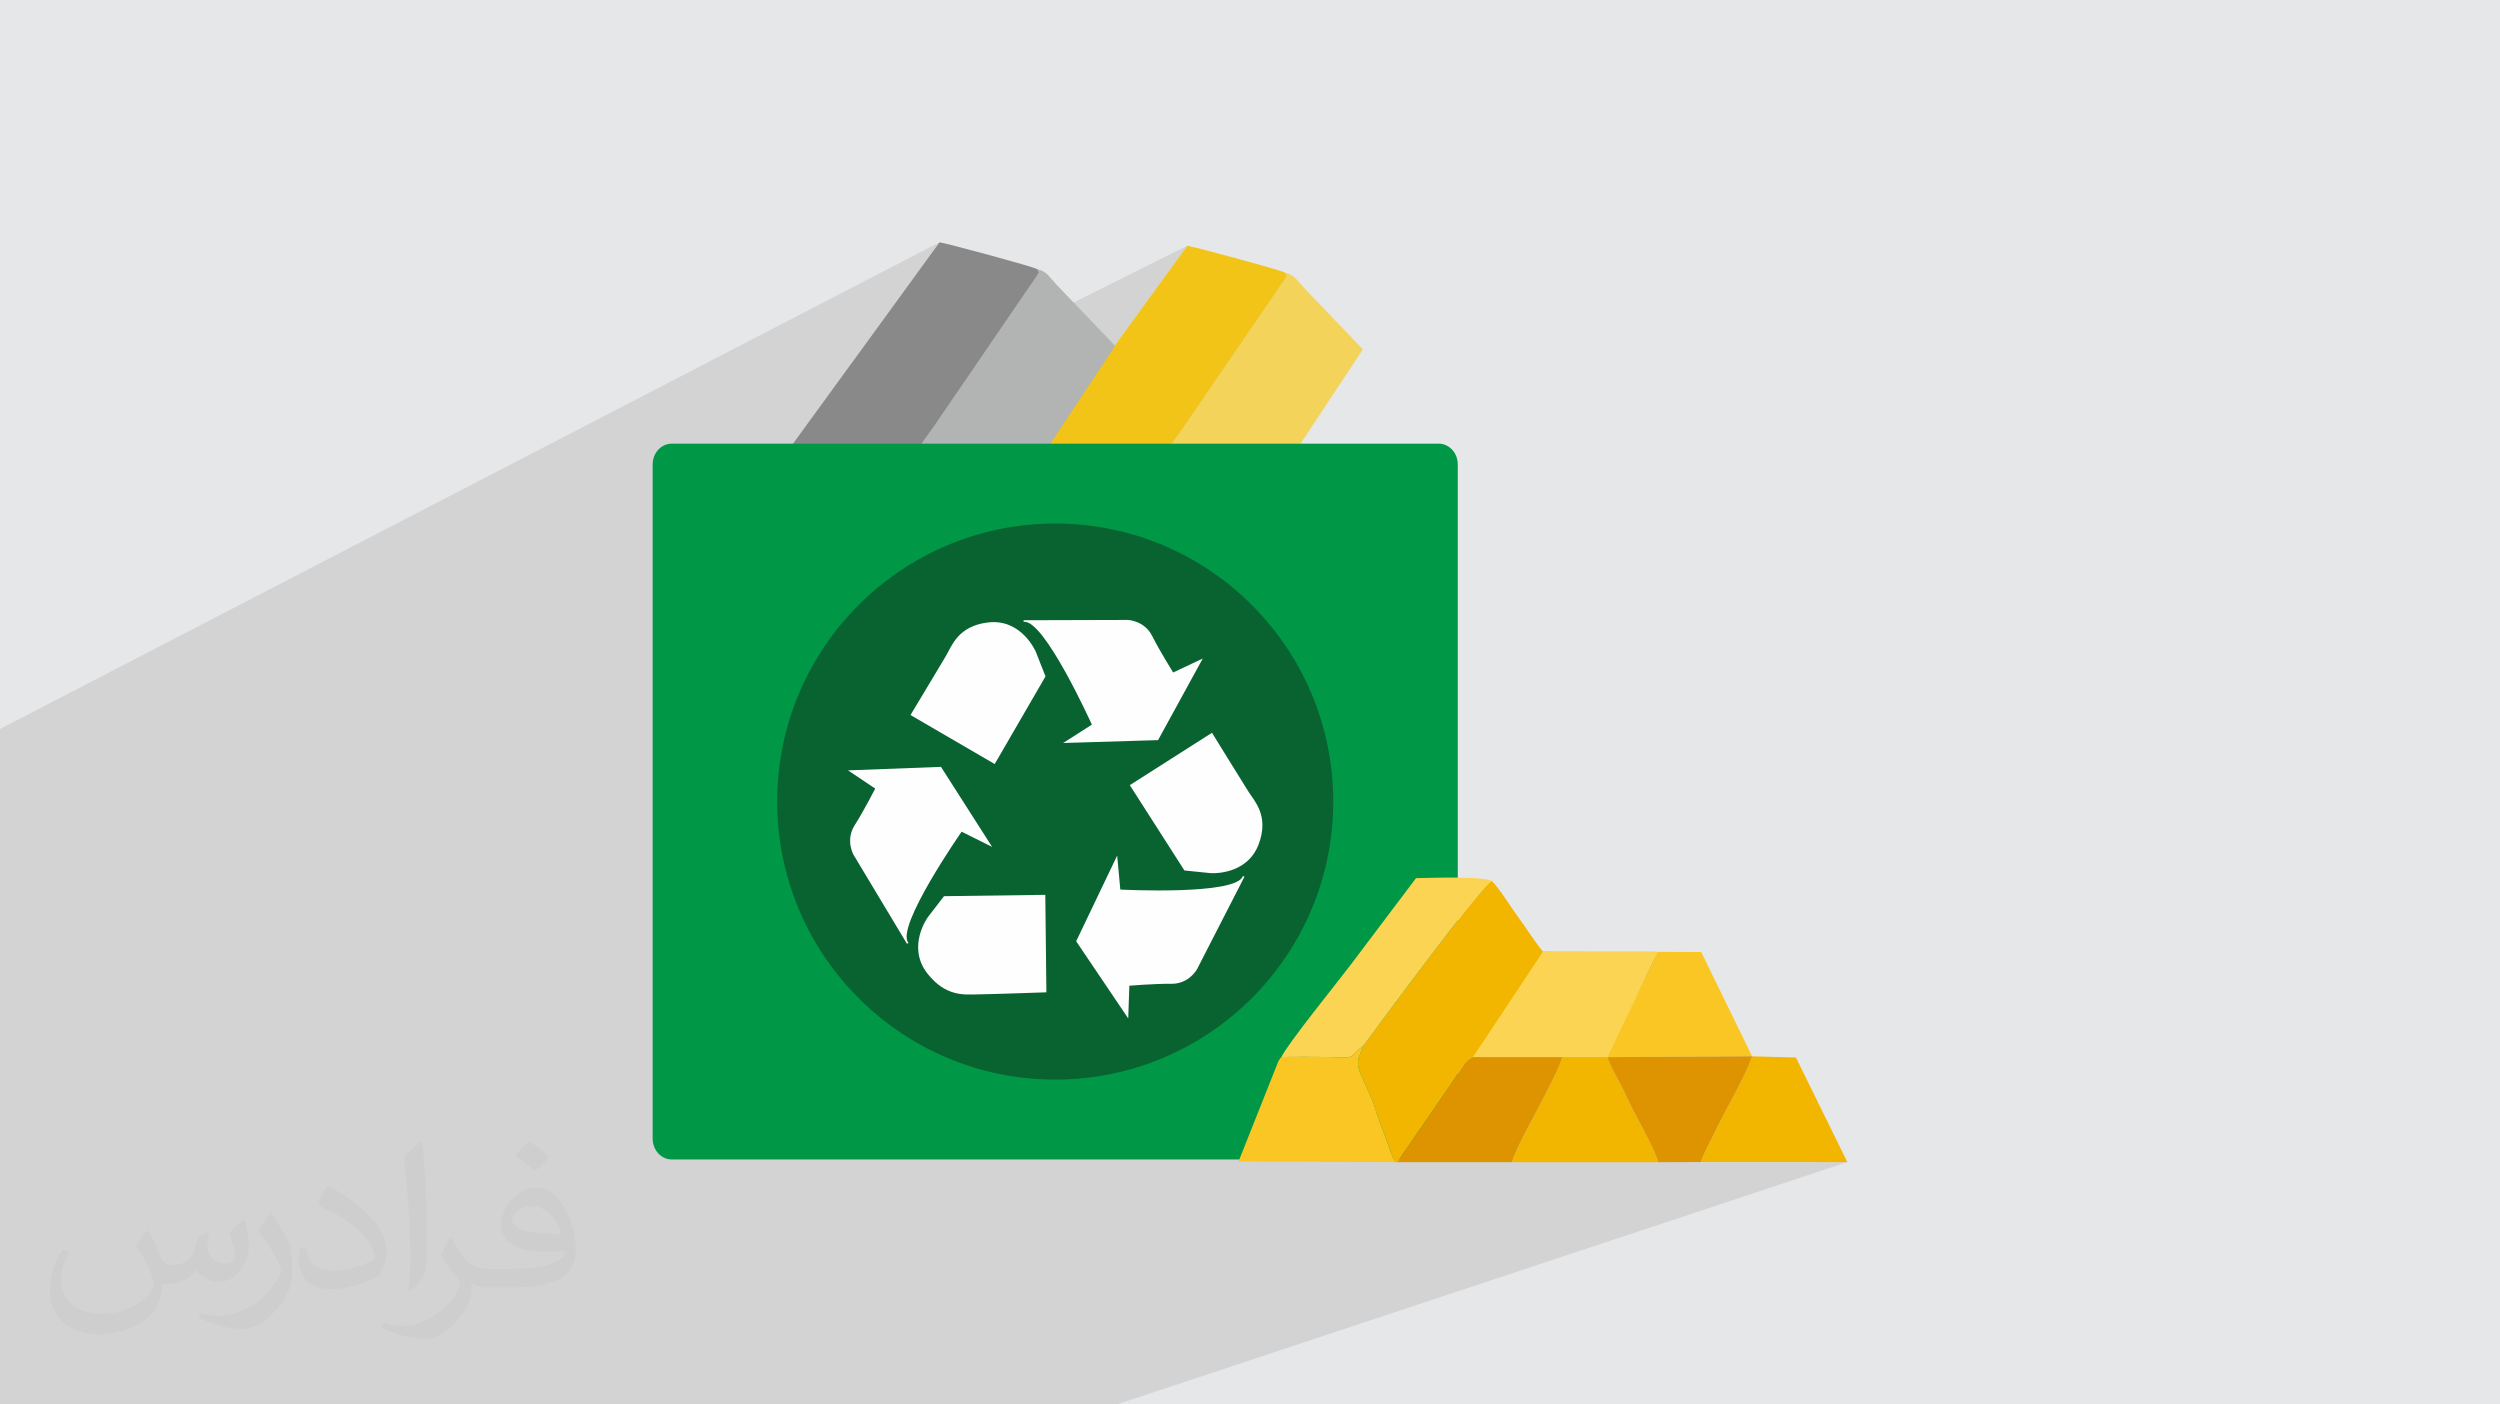 <?xml version="1.0" encoding="UTF-8"?>
<!DOCTYPE svg PUBLIC "-//W3C//DTD SVG 1.1//EN" "http://www.w3.org/Graphics/SVG/1.1/DTD/svg11.dtd">
<!-- Creator: CorelDRAW 2020 (64-Bit) -->
<svg xmlns="http://www.w3.org/2000/svg" xml:space="preserve" width="94.192mm" height="52.917mm" version="1.1" style="shape-rendering:geometricPrecision; text-rendering:geometricPrecision; image-rendering:optimizeQuality; fill-rule:evenodd; clip-rule:evenodd"
viewBox="0 0 9404.92 5283.66"
 xmlns:xlink="http://www.w3.org/1999/xlink"
 xmlns:xodm="http://www.corel.com/coreldraw/odm/2003">
 <defs>
  <style type="text/css">
   <![CDATA[
    .fil6 {fill:#B2B3B3}
    .fil7 {fill:#898989}
    .fil8 {fill:#727271}
    .fil9 {fill:#009846}
    .fil15 {fill:#DE9400}
    .fil0 {fill:#E6E7E8}
    .fil5 {fill:#F19C1F}
    .fil4 {fill:#F1C417}
    .fil12 {fill:#F2B600}
    .fil3 {fill:#F3D35A}
    .fil14 {fill:#FAC624}
    .fil13 {fill:#FBD453}
    .fil11 {fill:#FEFEFE;fill-rule:nonzero}
    .fil10 {fill:#096330;fill-rule:nonzero}
    .fil2 {fill:#373435;fill-opacity:0.031}
    .fil1 {fill:#2B2A29;fill-opacity:0.102}
   ]]>
  </style>
 </defs>
 <g id="Layer_x0020_1">
  <polygon class="fil0" points="-0,0 9404.92,0 9404.92,5283.66 -0,5283.66 "/>
  <polygon class="fil1" points="1987.32,5283.66 1951.22,5283.66 1951.19,5283.66 1789.72,5283.66 1624.75,5283.66 1549.12,5283.66 1491.35,5283.66 1476.04,5283.66 1353.97,5283.66 1327.16,5283.66 1264.18,5283.66 950.66,5283.66 777.86,5283.66 533.58,5283.66 504.88,5283.66 377.85,5283.66 359.47,5283.66 281.54,5283.66 241.75,5283.66 188.89,5283.66 31.56,5283.66 -0,5283.66 -0,5213.99 -0,5188.78 -0,5178.22 -0,5172.36 -0,5146.34 -0,5129.4 -0,5087.99 -0,5081.59 -0,5062.58 -0,4959.83 -0,4955.38 -0,4901.65 -0,4855.66 -0,4762.46 -0,4751.14 -0,4696.61 -0,4672.21 -0,4647.96 -0,4596.12 -0,4543.19 -0,4528.63 -0,4510.04 -0,4502.33 -0,4501.09 -0,4457.62 -0,4454.4 -0,4411.86 -0,4348.61 -0,4313.38 -0,4223.94 -0,4182.39 -0,4151.45 -0,4088.81 -0,4084.22 -0,4083.53 -0,4062.95 -0,4029.01 -0,4026.51 -0,3970.83 -0,3933.31 -0,3822.8 -0,3810.79 -0,3802.35 -0,3729.76 -0,3722.53 -0,3718.54 -0,3681.59 -0,3643.01 -0,3587.3 -0,3543.39 -0,3415.62 -0,3412.28 -0,3411.43 -0,3402.49 -0,3383.89 -0,3330.23 -0,3322.34 -0,3151.73 -0,3017.58 -0,3008.51 -0,2990.14 -0,2989.21 -0,2945.71 -0,2742.38 3534.49,911.45 3202.64,1367.62 3902.98,1013.02 3905.87,1019.43 3907.77,1023.09 3908.76,1024.9 3908.89,1025.7 3908.23,1026.38 3906.83,1027.79 3904.75,1030.82 3902.05,1036.34 3901.59,1037.03 3900.43,1038.71 3898.79,1041.07 3896.87,1043.83 3894.86,1046.7 3892.99,1049.37 3891.44,1051.56 3890.43,1052.97 3725.47,1294.08 4466.64,924.51 4149.55,1360.39 4835.13,1026.08 4838.02,1032.49 4839.92,1036.15 4840.91,1037.96 4841.04,1038.76 4840.38,1039.44 4838.97,1040.85 4836.89,1043.89 4834.19,1049.4 4833.73,1050.1 4832.58,1051.78 4830.94,1054.14 4829.02,1056.9 4827.01,1059.77 4825.14,1062.43 4823.59,1064.62 4822.58,1066.03 4441.47,1623.08 4434.99,1631.72 4428.53,1640.53 4422.07,1649.5 4415.64,1658.61 4409.2,1667.84 4402.8,1677.17 4396.42,1686.59 4390.05,1696.07 4383.71,1705.6 4377.4,1715.14 4371.1,1724.7 4364.84,1734.25 4358.6,1743.77 4352.4,1753.24 4346.22,1762.63 4340.08,1771.95 4188.33,1992.59 4231.09,2002.46 4280.73,2016.56 4329.33,2033 4376.82,2051.73 4423.15,2072.68 4468.26,2095.78 4512.06,2120.97 4554.49,2148.17 4595.5,2177.33 4635.01,2208.39 4672.97,2241.26 4709.29,2275.89 4743.92,2312.22 4776.8,2350.17 4807.84,2389.68 4837.01,2430.69 4864.21,2473.13 4889.4,2516.93 4912.49,2562.02 4933.43,2608.35 4952.16,2655.85 4968.61,2704.45 4982.7,2754.07 4994.38,2804.67 5003.57,2856.17 5010.22,2908.51 5014.27,2961.62 5015.63,3015.43 5014.27,3069.25 5010.22,3122.37 5003.57,3174.71 4994.38,3226.23 4982.7,3276.83 4968.61,3326.46 4952.16,3375.06 4933.43,3422.56 4913.95,3465.65 5327.1,3303.52 5198.22,3474.32 5611.68,3313.94 5606.96,3317.08 5600.15,3323.27 5591.39,3332.3 5580.82,3343.98 5568.58,3358.11 5554.83,3374.48 5539.69,3392.9 5523.32,3413.17 5505.85,3435.09 5487.44,3458.44 5468.22,3483.05 5448.33,3508.69 5427.92,3535.18 5407.13,3562.31 5386.12,3589.88 5365,3617.68 5343.93,3645.53 5323.05,3673.23 5302.51,3700.56 5282.45,3727.33 5263,3753.33 5244.33,3778.37 5232.1,3794.8 5804.72,3579.94 5663.76,3792.16 6236.18,3580.78 6233.58,3588.71 6230.03,3598.11 6225.61,3608.8 6220.47,3620.57 6214.72,3633.22 6208.47,3646.54 6201.84,3660.34 6194.96,3674.42 6187.93,3688.56 6180.89,3702.55 6173.94,3716.23 6167.2,3729.37 6160.8,3741.77 6154.85,3753.23 6149.46,3763.54 6144.77,3772.51 6138.7,3783.94 6132.38,3795.63 6125.9,3807.55 6119.36,3819.66 6112.84,3831.93 6106.44,3844.33 6100.23,3856.82 6094.33,3869.38 6047.2,3976.98 6591.34,3973.88 6587.81,3984.31 6583.55,3995.53 6578.67,4007.44 6573.23,4019.92 6567.32,4032.86 6561.02,4046.14 6554.43,4059.65 6547.63,4073.27 6540.69,4086.88 6533.71,4100.38 6526.78,4113.63 6519.97,4126.54 6513.37,4138.99 6507.06,4150.86 6501.14,4162.02 6495.68,4172.37 6489.57,4183.99 6483.63,4195.22 6477.83,4206.24 6472.11,4217.21 6466.42,4228.26 6460.72,4239.58 6454.95,4251.31 6449.06,4263.62 6442.99,4276.06 6436.45,4288.95 6429.64,4302.2 6422.76,4315.75 6416.03,4329.52 6409.66,4343.45 6403.84,4357.47 6398.8,4371.51 6949.65,4371.84 4200.76,5283.66 3702.97,5283.66 3560.23,5283.66 3463.45,5283.66 3268.75,5283.66 3063.41,5283.66 2977,5283.66 2852.91,5283.66 2797.79,5283.66 2688.3,5283.66 2674.5,5283.66 2663.74,5283.66 2389.68,5283.66 2232.54,5283.66 2172.24,5283.66 2160.54,5283.66 2128.08,5283.66 2018.57,5283.66 "/>
  <path class="fil2" d="M557.14 4629.28c17.95,27.21 29.6,53.36 40.96,82.43 8.45,16.91 12.93,48.09 52.57,48.09 11.61,0 28.28,-3.42 43.06,-11.61 16.63,-8.73 29.32,-21.94 35.94,-42l15.85 -53.36 38.57 -19.02 2.64 2.64c-5.27,20.09 -6.59,39.36 -6.59,54.43 0,44.63 38.57,61.56 69.22,61.56 17.95,0 34.09,-8.73 34.09,-25.11 0,-21.13 -8.98,-57.06 -20.62,-89.29 17.95,-17.95 35.94,-35.94 56.53,-50.47l3.17 1.6c8.98,38.04 14,75.56 14,100.66 0,24.57 -10.83,51.79 -19.81,69.49 -18.49,34.87 -51.25,62.62 -90.87,62.62 -30.1,0 -63.65,-15.07 -86.66,-43.06l-1.32 0c-21.66,26.96 -55.22,51.25 -108.86,51.25l-16.63 0c-2.64,35.41 -10.29,60.49 -21.94,82.95 -31.95,62.34 -126.81,106.47 -216.1,106.47 -124.17,0 -186.51,-71.59 -186.51,-166.96 0,-58.91 19.27,-113.6 48.88,-152.42l24.29 10.04c-18.49,35.41 -30.91,68.68 -30.91,101.45 0,89.29 72.66,131.83 156.4,131.83 77.68,0 173.83,-49.41 191.28,-106.72 -6.59,-62.62 -30.1,-91.93 -66.04,-148.99 10.83,-19.02 24.83,-38.04 42.28,-58.38l3.17 0 0 0 0 0 -0.02 -0.09zm1432.14 -336.04c26.15,16.39 51.79,35.66 76.87,57.85 -14,19.81 -31.45,37.79 -53.11,53.64 -25.11,-20.34 -50.19,-37.79 -75.84,-56.27 17.42,-19.55 34.62,-38.29 52.04,-55.22l0 0 0 0 0 0 0 0 0 0 0.03 0zm13.47 244.11c-42.28,0 -76.87,27.75 -76.87,48.34 0,44.13 84.53,57.85 185.72,57.31 -12.68,-51.79 -57.06,-105.68 -108.86,-105.68l0.01 0.03zm-94.86 236.19c54.96,0 103.04,-1.6 139.74,-10.83 40.96,-10.29 75.56,-30.91 75.56,-45.17 0,-3.7 0,-8.19 -1.32,-11.89 -22.98,2.11 -49.41,2.11 -72.38,2.11 -74.49,0 -131.55,-16.91 -154.02,-58.66 -5.55,-11.61 -9.51,-24.57 -9.51,-39.36 0,-40.43 17.42,-79.79 48.09,-107 25.61,-22.45 53.89,-36.44 82.67,-36.44 52.04,0 93.51,41.75 122.57,107.54 15.85,35.94 26.68,77.4 26.68,129.72 0,34.87 -9.51,64.19 -31.17,85.85 -40.43,39.11 -114.92,53.89 -229.04,53.89l-51.79 0 0 0 -13.47 0c-28.28,0 -48.62,-5.02 -64.72,-17.42l-2.64 0c0.79,6.59 1.32,12.93 1.32,19.02 0,25.61 -8.45,58.38 -25.61,84.53 -50.72,75.3 -105.68,108.04 -153.24,108.04 -48.09,0 -107,-18.49 -160.11,-42.54l9.51 -18.49c17.17,7.13 40.96,11.89 73.7,11.89 85.85,0 198.66,-82.43 212.66,-163 -3.17,-6.59 -8.98,-15.32 -17.17,-24.57 -25.11,-29.85 -40.96,-54.68 -55.75,-80.83 12.68,-25.11 24.29,-45.17 35.13,-63.4l4.49 -0.53c36.72,74.77 69.99,117.55 144.23,117.55l11.61 0 0 0 53.89 0 0 0 0 0 0 0 0 0 0 0 0.09 0.01zm-371.98 79c6.34,-34.34 6.87,-72.91 6.87,-108.86l0 -53.36c0,-99.6 -12.68,-244.36 -22.98,-338.68 17.95,-19.27 43.06,-42 62.87,-57.31l5.81 1.6c13.47,118.62 16.63,256 16.63,383.06 0,33.3 -1.32,65.79 -4.49,89.55 -1.85,30.1 -19.27,52.83 -56.53,87.7l-8.19 -3.7zm-382.8 -157.19c1.85,46.77 24.83,83.49 105.15,83.49 49.93,0 92.19,-12.93 138.96,-35.13 8.45,-3.7 12.93,-8.73 12.93,-12.93 0,-29.32 -22.45,-68.15 -60.23,-103.55 -36.72,-33.3 -85.34,-62.62 -130.76,-82.18 -15.6,-6.59 -20.62,-13.47 -20.62,-20.09 0,-13.47 17.95,-41.75 32.77,-62.09l5.02 -0.53c52.04,27.21 110.17,67.64 153.24,112.53 39.11,41.47 63.4,83.49 63.4,129.19 0,33.81 -10.29,65.51 -26.96,95.11 -57.06,28.79 -117.83,50.72 -178.06,50.72 -73.17,0 -123.1,-34.34 -123.1,-114.92 0,-8.73 0,-22.19 3.17,-39.64l25.11 0 0 0 0 0 0 0 0 0 0 0 -0.02 0zm-132.37 -132.9l45.45 73.45c16.63,27.21 32.23,56.81 32.23,103.55l0 59.7c0,48.34 -30.91,100.13 -80.83,151.38 -39.11,34.62 -73.7,49.41 -105.68,49.41 -47.55,0 -101.98,-14.79 -164.85,-41.75l7.13 -18.49c19.81,5.27 42.79,9.77 71.06,9.77 90.36,-0.53 182.8,-66.57 225.08,-147.15 5.02,-9.26 6.87,-17.95 6.87,-24.04 0,-9.26 -5.02,-19.55 -8.98,-28.79 -22.98,-43.31 -48.62,-82.95 -76.87,-119.68 14.79,-23.25 29.6,-45.7 45.7,-67.9l3.7 0.53 0 0 0 0 0 0 0 0 0 0 -0.02 0.01z"/>
  <g id="_2037964657120">
   <g>
    <g>
     <g>
      <path class="fil3" d="M4049.21 2218.59l139.99 511.74c23.05,-17.2 100.25,-143.47 120.79,-173.87 19.51,-28.87 34.73,-56.3 55.34,-86.79 154.81,-228.88 314.71,-488.18 466.77,-709.38l295.1 -446.04 -209.05 -218.35c-39.75,-39.91 -44.19,-60.66 -83.01,-69.82 9.06,21.52 7.03,4.53 -0.94,23.32 -0.12,0.29 -9.82,14.17 -11.61,16.62l-381.11 557.06c-34.58,45.55 -68.72,99.46 -101.39,148.86l-204.29 297.04c-18.51,26.95 -94.51,118.94 -86.58,149.6z"/>
      <path class="fil4" d="M3595.51 2130.16c41.36,-2.16 183.4,27.81 231.98,36.29l174.6 30.27c25.99,4.12 33.52,-0.05 47.13,21.88 -7.93,-30.66 68.07,-122.65 86.58,-149.6l204.29 -297.04c32.67,-49.41 66.81,-103.31 101.39,-148.86l381.11 -557.06c1.8,-2.46 11.49,-16.34 11.61,-16.62 7.97,-18.79 9.99,-1.81 0.94,-23.32 -11.16,-8.83 -333.37,-95.55 -368.49,-101.57l-765.79 1052.69c-25.17,37.41 -96.53,127.08 -105.34,152.96z"/>
      <path class="fil5" d="M4189.2 2730.33l-139.99 -511.74c-13.61,-21.93 -21.14,-17.75 -47.13,-21.88l-174.6 -30.27c-48.58,-8.48 -190.62,-38.44 -231.98,-36.29 -11.38,25.5 -81.4,400.45 -79.57,434.57 59.38,0.55 256.42,62.91 336.81,81.12 106.04,24 223.51,63.46 336.45,84.48z"/>
     </g>
     <g>
      <path class="fil6" d="M3117.06 2205.52l139.99 511.75c23.05,-17.2 100.25,-143.47 120.79,-173.87 19.51,-28.87 34.73,-56.31 55.34,-86.79 154.81,-228.89 314.72,-488.19 466.77,-709.38l295.1 -446.05 -209.05 -218.35c-39.75,-39.9 -44.19,-60.66 -83.01,-69.81 9.06,21.52 7.03,4.52 -0.93,23.32 -0.13,0.28 -9.83,14.16 -11.62,16.62l-381.11 557.06c-34.58,45.54 -68.71,99.45 -101.39,148.86l-204.29 297.04c-18.51,26.94 -94.5,118.93 -86.58,149.59z"/>
      <path class="fil7" d="M2663.37 2117.09c41.36,-2.16 183.39,27.81 231.97,36.28l174.6 30.28c25.99,4.12 33.53,-0.05 47.13,21.87 -7.92,-30.66 68.07,-122.65 86.58,-149.59l204.29 -297.04c32.68,-49.42 66.81,-103.32 101.39,-148.86l381.11 -557.06c1.8,-2.47 11.49,-16.35 11.62,-16.62 7.96,-18.8 9.98,-1.81 0.93,-23.32 -11.16,-8.84 -333.36,-95.55 -368.49,-101.57l-765.79 1052.69c-25.17,37.4 -96.53,127.08 -105.33,152.96z"/>
      <path class="fil8" d="M3257.05 2717.27l-139.99 -511.75c-13.6,-21.92 -21.14,-17.74 -47.13,-21.87l-174.6 -30.28c-48.58,-8.47 -190.61,-38.43 -231.97,-36.28 -11.39,25.5 -81.41,400.45 -79.58,434.56 59.38,0.55 256.42,62.92 336.82,81.12 106.03,24 223.51,63.46 336.44,84.49z"/>
     </g>
    </g>
    <g>
     <path class="fil9" d="M2527.32 1668.95l2884.72 0c39.8,0.01 72.06,35 72.06,78.13l0.01 2536.73c-0.01,43.13 -32.27,78.11 -72.07,78.11l-2884.72 0.02c-39.78,-0.02 -72.05,-35 -72.05,-78.14l-0.01 -2536.72c0.01,-43.13 32.28,-78.12 72.07,-78.12z"/>
     <path class="fil10" d="M5015.63 3015.43c0,577.65 -468.25,1045.93 -1045.95,1045.93 -577.62,0 -1045.93,-468.28 -1045.93,-1045.93 0,-577.57 468.31,-1045.91 1045.93,-1045.91 577.7,0 1045.95,468.34 1045.95,1045.91z"/>
     <path class="fil11" d="M3936.52 3733.04l-4.13 -366.68 -381.08 5.03 -60.85 79.03c0,0 -80.29,109.62 -2.53,210.7 69.75,90.41 143.68,80.03 185.72,79.8 41.8,-0.23 262.87,-7.88 262.87,-7.88zm622.99 -976.41l-309.21 197.06 205.47 321.02 99.09 10.02c0,0 135.65,10.24 180.41,-109.14 39.86,-106.92 -16.34,-162.1 -38.7,-197.63 -22.52,-35.39 -137.05,-221.33 -137.05,-221.33zm-1134.31 -66.71l316.86 184.34 191.1 -329.73 -36.55 -92.61c0,0 -53.13,-125.36 -179.67,-110.31 -113.32,13.56 -136.53,88.97 -157.85,125.09 -21.16,36.12 -133.89,223.22 -133.89,223.22z"/>
     <path class="fil11" d="M3412.07 3550.58l-201.65 -335.71c0,0 -30.66,-54.2 4.68,-110.08 35.37,-55.72 77.42,-138.23 77.42,-138.23l-102.32 -68.45 349.75 -13.2 192.41 301.12 -114.74 -57.25c0,0 -251.12,360.29 -200.11,418.46l-5.45 3.34zm1269.44 -252.26l-178.66 348.44c0,0 -29.99,54.89 -95.98,54.24 -66.06,-0.6 -158.29,7.24 -158.29,7.24l-4.25 123.01 -195.83 -290.26 154.23 -322.31 11.85 127.8c0,0 438.72,23.02 461.19,-51.08l5.75 2.93zm-830.75 -965.02l391.68 -1.12c0,0 62.4,1.36 92,60.41 29.79,58.9 78.93,137.27 78.93,137.27l111.38 -52.57 -168.14 306.98 -357.17 10.85 108.16 -69.08c0,0 -180.78,-400.53 -256.84,-386.49l0 -6.25z"/>
    </g>
    <g>
     <path class="fil12" d="M5130.98 3931.71c-22.36,53.74 -35.2,64.71 -3.48,128.28l36.25 82.02c7.78,19.5 10.71,33.4 17.09,52.01l65.09 177.77 10.72 0.43 207.03 -301.24c91.73,-133.96 22.12,-96.76 414.67,-98.57 -19.35,80.18 -168.74,321.22 -190.58,399.81l550.73 0c-13.03,-46.91 -68.46,-145.59 -93.16,-192.88 -16.91,-32.37 -30.27,-64.26 -47.84,-98.36 -17.42,-33.87 -38.28,-66.8 -50.29,-103.99l47.13 -107.6c15.27,-33.55 34.65,-66.76 50.43,-96.87 23.01,-43.89 80.37,-153.79 91.41,-191.73l-431.46 -0.84c-33.86,-41.07 -63.42,-89.37 -94.99,-132.06 -25.21,-34.11 -69.92,-107.4 -98.05,-133.94 -38.67,16.48 -458.94,587.58 -480.7,617.76z"/>
     <path class="fil13" d="M4820.91 3976.4c56.2,-0.76 114.33,-0.59 172.03,0.01 120.55,1.26 70.64,9.19 138.04,-44.7 21.77,-30.18 442.03,-601.29 480.7,-617.76 -34.3,-19.04 -240.2,-10.83 -284.59,-10.42l-249.8 331.07c-43.79,58.15 -236.67,296.05 -256.38,341.81z"/>
     <path class="fil14" d="M4820.91 3976.4c-4.13,4.21 -4.11,2.34 -11.7,15.96l-149.74 376.77 586.46 2.66 -65.09 -177.77c-6.38,-18.61 -9.32,-32.51 -17.09,-52.01l-36.25 -82.02c-31.71,-63.56 -18.87,-74.54 3.48,-128.28 -67.4,53.89 -17.49,45.96 -138.04,44.7 -57.7,-0.6 -115.82,-0.77 -172.03,-0.01z"/>
     <path class="fil15" d="M5256.65 4372.21l431.12 0c21.84,-78.59 171.23,-319.64 190.58,-399.81 -392.56,1.81 -322.94,-35.39 -414.67,98.57l-207.03 301.24z"/>
     <path class="fil12" d="M6398.8 4371.51l550.85 0.33 -193.54 -393.72 -164.77 -4.23c-16.75,53.24 -67.94,145.63 -95.67,198.49 -16.58,31.6 -30.71,57.52 -46.62,91.24 -15.36,32.54 -38.02,70.5 -50.25,107.9z"/>
     <path class="fil14" d="M6047.2 3976.98l544.14 -3.1 -191.4 -392.4 -163.76 -0.71c-11.04,37.94 -68.41,147.84 -91.41,191.73 -15.79,30.11 -35.17,63.32 -50.43,96.87l-47.13 107.6z"/>
     <path class="fil15" d="M6238.5 4372.21l160.31 -0.7c12.23,-37.39 34.9,-75.36 50.25,-107.9 15.91,-33.72 30.03,-59.64 46.62,-91.24 27.73,-52.86 78.91,-145.25 95.67,-198.49l-544.14 3.1c12.01,37.19 32.87,70.12 50.29,103.99 17.56,34.1 30.92,65.99 47.84,98.36 24.7,47.29 80.13,145.97 93.16,192.88z"/>
    </g>
   </g>
   <polygon class="fil13" points="6236.17,3580.78 6047.2,3976.98 5541.14,3976.75 5804.72,3579.94 "/>
  </g>
 </g>
</svg>

